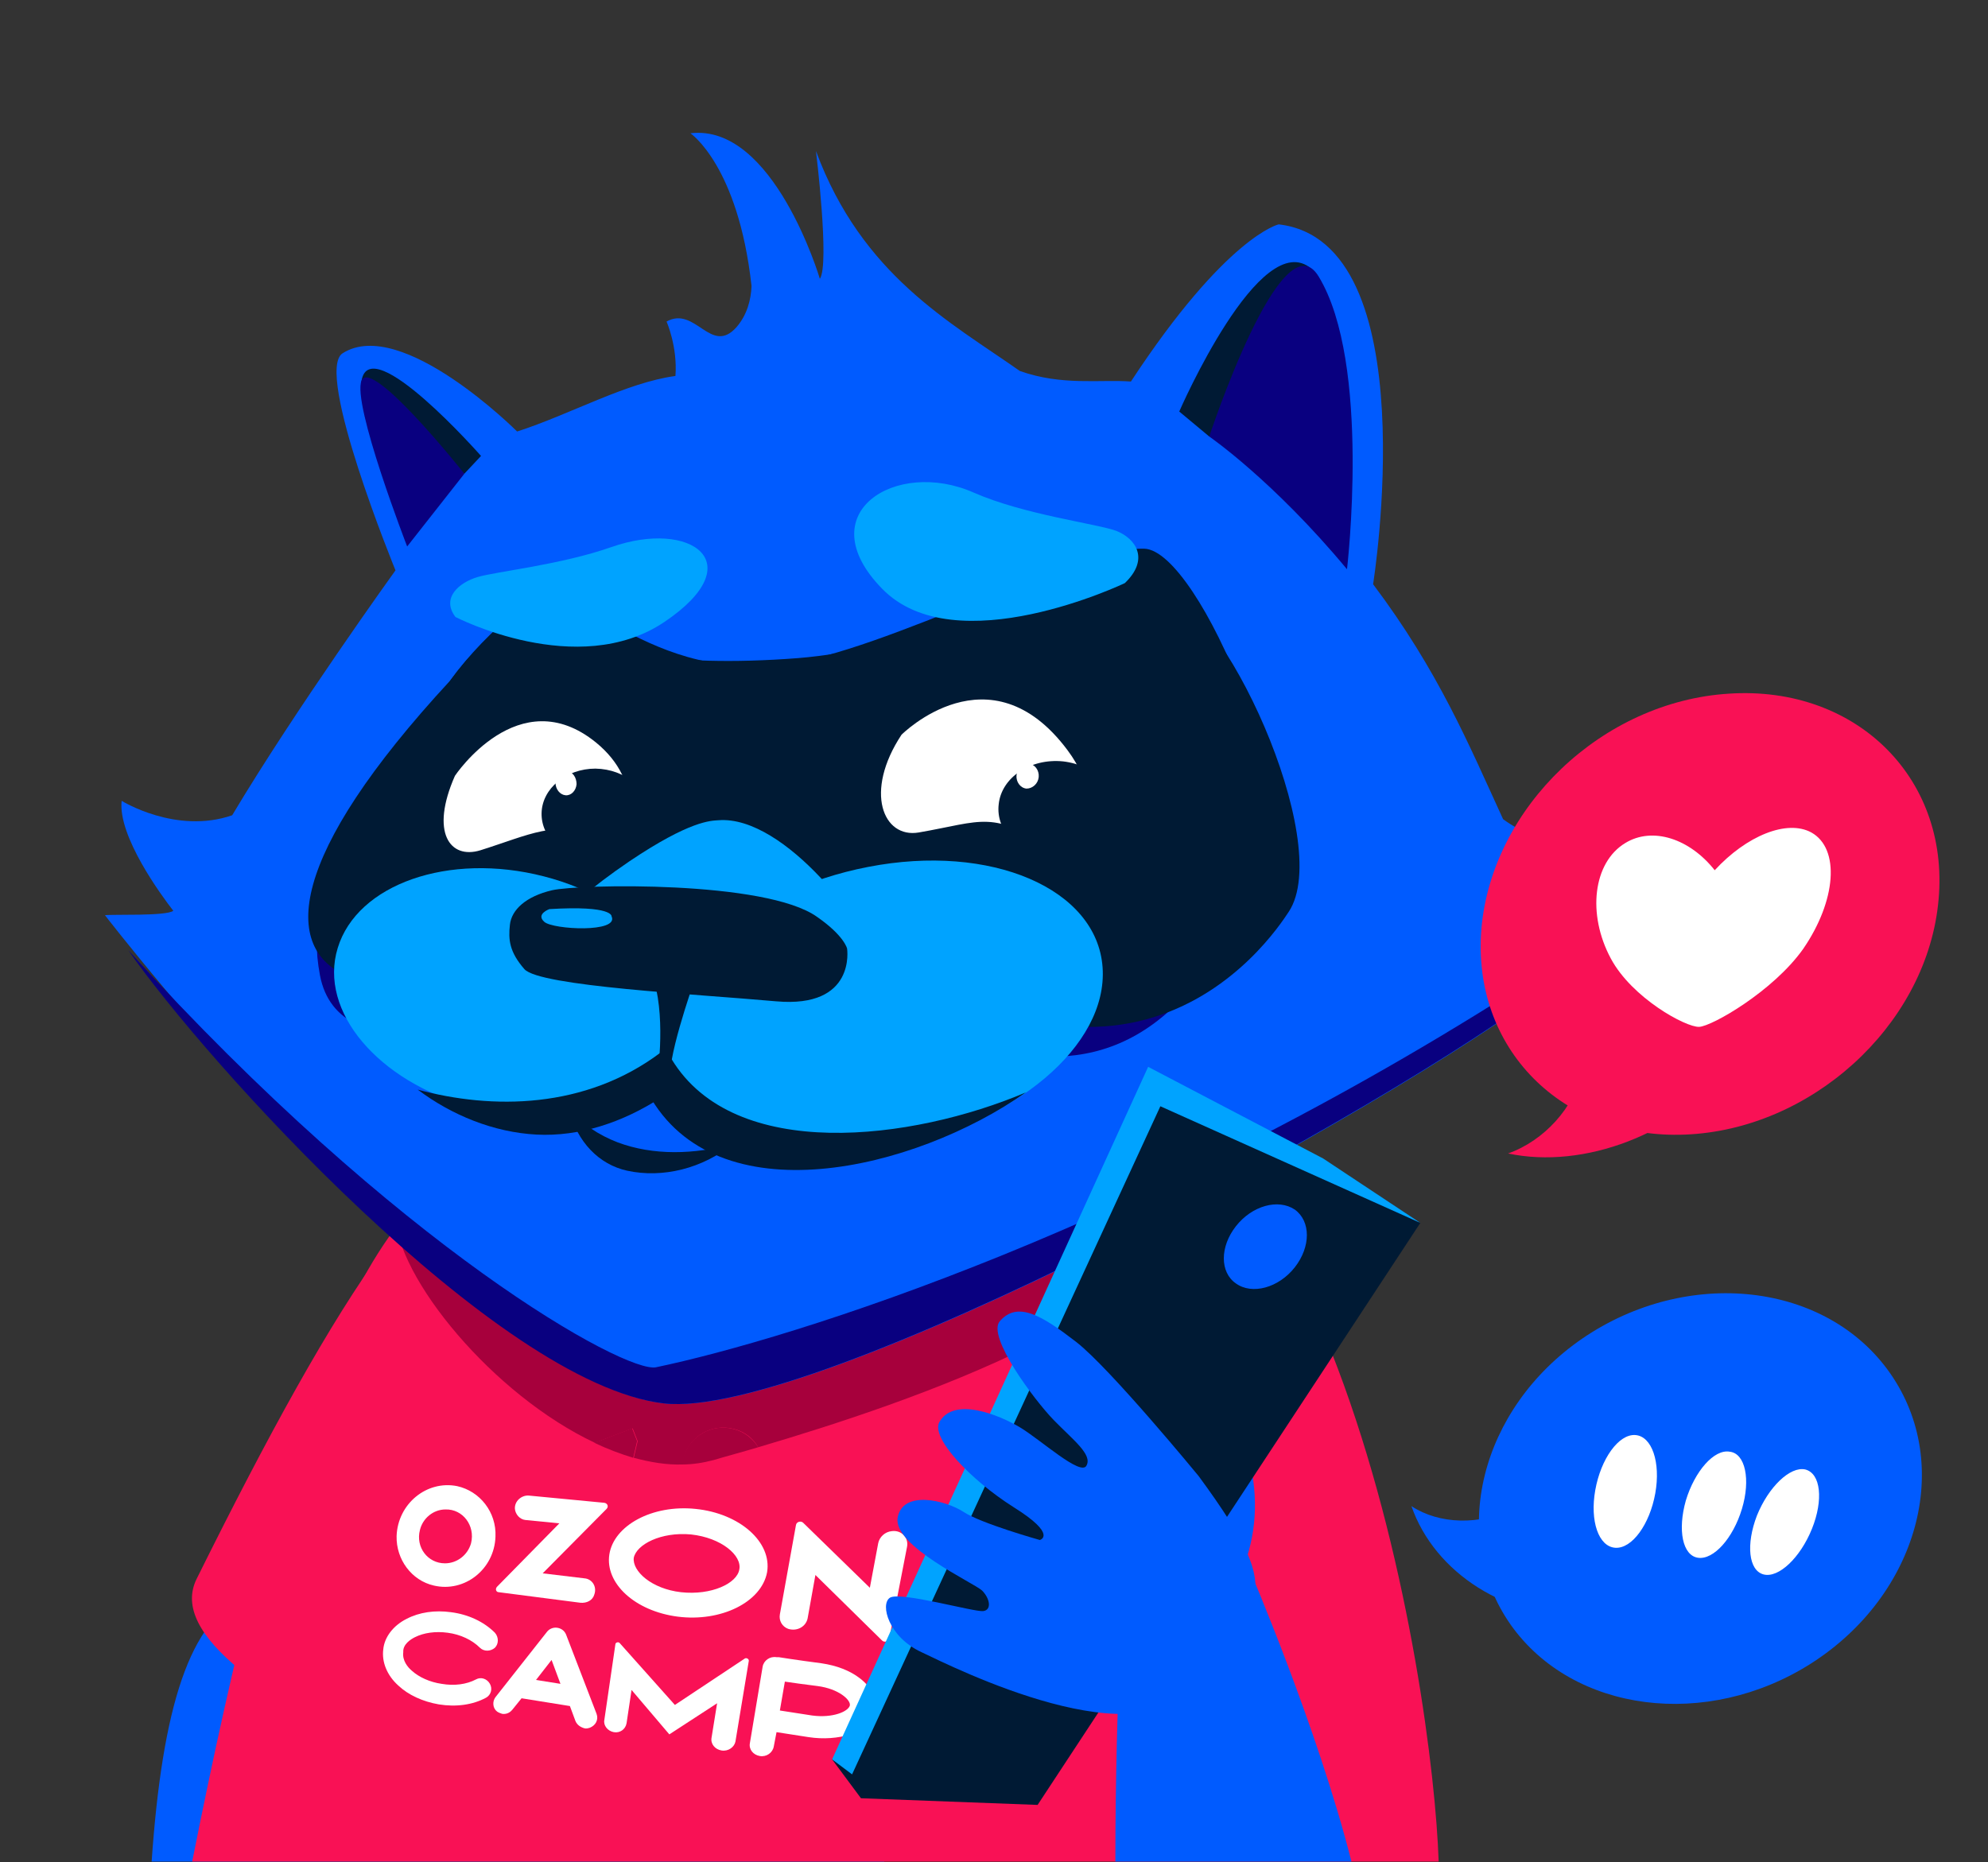 <?xml version="1.0" encoding="UTF-8"?> <svg xmlns="http://www.w3.org/2000/svg" xmlns:xlink="http://www.w3.org/1999/xlink" version="1.1" id="Layer_1" x="0px" y="0px" viewBox="0 0 357.9 335.3" style="enable-background:new 0 0 357.9 335.3;" xml:space="preserve"><rect x="0" y="0" width="357.9" height="335.3" fill="#333333" stroke="none"/> <style type="text/css"> .st0{fill:#005BFF;} .st1{fill:#F91155;} .st2{fill:#A7003C;} .st3{fill:#001A34;} .st4{fill:#090080;} .st5{fill:#00A3FF;} .st6{fill:#FFFFFF;} </style> <path class="st0" d="M159.2,335.2c-9.1-25.2-32.8-73.7-63.2-68.9c-35,5.5-51.6,21.1-51.6,21.1c-10.3,4-15.2,20.3-17.1,47.8H159.2z"></path> <path class="st1" d="M259,335.2c-1-31.1-18.3-148.2-78.5-148.4c-59.1-0.2-91.1,21.2-91.1,21.2c-24.4,5.1-39.5,50.3-54.8,127.2H259z"></path> <path class="st1" d="M96.4,204.6c-16.7-1.3-35.3,27.9-61,79.7c-5,10.1,12.8,21.9,39.1,35.1c26.5,13.4,95.7,12.3,100.2-5.5 c4.5-18.1,15-95.3-20.3-106.2C119.4,197,96.4,204.6,96.4,204.6z"></path> <path class="st2" d="M113.4,173.4c-31.8,37.3-42.3,45.2-42.3,45.2c0.3,11.5,17.7,32.6,36,41.2l6.8-2.6l0.9,2.3l-0.7,3 c3,0.8,5.9,1.3,8.8,1.2c0-0.4,0.1-0.8,0.2-1.2c1.1-4,5.1-6.2,9-5.2c2,0.5,3.5,1.7,4.4,3.3c27.1-8,77.7-25,78.4-47.4 C215.6,187.9,146.7,134.4,113.4,173.4z"></path> <path class="st2" d="M113.8,257.2l-6.8,2.6c2.3,1.1,4.7,2,7,2.7l0.7-3L113.8,257.2z"></path> <path class="st2" d="M132,257.3c-3.9-1-7.9,1.3-9,5.2c-0.1,0.4-0.2,0.8-0.2,1.2c1.9,0,3.8-0.3,5.7-0.8c2.3-0.7,5-1.4,8-2.3 C135.5,259,134,257.8,132,257.3z"></path> <g> <g> <path class="st0" d="M31.2,164c-2.1-2.7-10-13.4-9.3-19.8c0,0,9.8,6.1,19.9,2.6c11.4-19.1,29.4-44.1,29.4-44.1 s-14.7-35.9-9.5-39.1c10.6-6.7,31.4,14.1,31.4,14.1c9.6-3.1,19.6-8.8,28.5-10c0.4-5.3-1.6-9.8-1.6-9.8c5.2-2.9,8,6.2,12.6,1 c1.9-2.2,2.6-4.9,2.7-7.4C132.9,29.8,124.3,24,124.3,24c15-1.8,23.3,26.2,23.3,26.2c1.8-2.6-0.7-23-0.7-23 c8.3,22.4,24.2,30.8,36.7,39.6c7.6,2.7,14.4,1.5,20,1.9l0,0c17.2-26.2,26.6-28.3,26.6-28.3c26.9,3.1,17,64.8,17,64.8l0,0 c11.8,15.7,17.2,28.8,23.4,42.3c13.5,9.9,30.1-0.3,30.1-0.3c-1.1,8.7-19.2,19.6-22.9,22c1.6,4.1,2.2,7.6,2.2,7.6 c-30.7,23.7-133.5,79-160.4,75.9c-36.1-4.2-100.7-87.9-100.7-87.9C20.2,164.6,29.9,165,31.2,164z"></path> <path class="st3" d="M221,77.8l-3.3,0.8l-5.4-4.5c0,0,14.6-33.6,23.8-25.7C245.4,56.3,221,77.8,221,77.8z"></path> <path class="st4" d="M242.5,102.5c-13.3-16-24.8-23.9-24.8-23.9s13.1-39.8,19.7-28.8C246.9,65.4,242.5,102.5,242.5,102.5z"></path> <path class="st3" d="M83.6,85.3l3-3.2c0,0-19.9-22.6-21.5-13.6C63.5,77.4,83.6,85.3,83.6,85.3z"></path> <path class="st4" d="M73.3,98.4c0,0-10-25.8-8.2-29.9c1.9-4.1,18.5,16.8,18.5,16.8L73.3,98.4z"></path> <path class="st4" d="M66.9,150.3c0,0-12.7,7.5-9.3,25.3c3.3,17.6,32.1,10.6,50.3-3.3c18.6-14.2,28.8-11.7,28.8-11.7 s46.9,51.9,76.8,18.4c4.2-4.7-64.8-28.4-64.8-28.4l-20.5-4.1l-38,18.1L66.9,150.3z"></path> <path class="st3" d="M227.6,159.2c-2.8,4.4-30.7,48.7-85.9-6.8c0,0-5.8-7.6-19.6,2c-44.6,31.2-69-12-28.6-44.8 c10-8.1,20.7,13.3,47.7,10c18-2.2,52.4-21.1,64.8-20.8C216,99.1,235.7,146.6,227.6,159.2z"></path> <path class="st3" d="M232,164.2c-2.9,4.4-31.8,48.5-89.7-7.2c0,0-6-7.6-20.4,1.9C77.1,189,22.4,186,81,122.6c0,0,0,0,0,0 c14.3-19.4,14-0.3,62.7-4.1c18.8-1.5,52.6-12.1,65.5-11.7C219.6,107.1,240.4,151.6,232,164.2z"></path> <path class="st5" d="M82,111.1c0,0,22,11.4,37.6,0.9c15.9-10.7,4.7-18.5-9.5-13.5c-9.1,3.2-20.7,4.4-24.1,5.4 C82.6,104.9,79.4,107.7,82,111.1z"></path> <path class="st5" d="M202.5,105c0,0-30.5,14.6-43.7,1c-13.3-13.6,2.5-23.5,16.5-17.3c9.1,4,22.2,5.6,25.7,6.9 C204.5,97,207,100.7,202.5,105z"></path> <path class="st6" d="M110.9,151.5c-1,0.6-2,0-3.2-0.9c0,0,0,0,0,0c-7.7-3-12.3-0.3-21.2,2.5c-5.5,1.7-9.1-3.2-4.6-13.4 c0,0,11.5-17.3,25.4-6C116.1,140.9,113.3,150.1,110.9,151.5z"></path> <path class="st6" d="M189.9,154.3c0,0-0.2-1.1-0.2-1.1c-11-7.5-12.7-5.3-24.3-3.3c-6.4,1.1-9.9-7.3-3.1-17.6c0,0,15.9-16,29.9,2.8 C201.1,147,191.2,155.9,189.9,154.3z"></path> <path class="st5" d="M98.6,169c0,0,0.3-4.1,14.7-13.9c11-7.4,14.7-7.3,16-7.4c12.1-1,27.6,20.1,27.9,25 C157.4,177.6,98.6,169,98.6,169z"></path> <path class="st3" d="M116.6,146.6c-0.1,4.4-4.5,8-9.8,7.9c-5.3,0-9.4-3.6-9.3-8.1c0.1-4.4,4.4-8,9.7-8 C112.6,138.5,116.8,142.1,116.6,146.6z"></path> <path class="st3" d="M201.1,147.1c-0.6,4.8-5.8,8.2-11.7,7.6c-5.8-0.6-10.2-5-9.6-9.9c0.5-4.8,5.7-8.3,11.6-7.7 C197.3,137.8,201.7,142.2,201.1,147.1z"></path> <path class="st6" d="M187,139.9c-0.1,1.2-1.1,2.1-2.2,2.1c-1.1-0.1-1.9-1.2-1.8-2.4c0.1-1.2,1.1-2.2,2.2-2.1 C186.3,137.6,187.1,138.7,187,139.9z"></path> <path class="st6" d="M103.8,141.2c-0.1,1.2-1,2.1-2,2c-1-0.1-1.8-1.1-1.8-2.3c0.1-1.2,1-2.1,2-2 C103.1,138.9,103.8,140,103.8,141.2z"></path> <g> <path class="st4" d="M118.1,246.2c-5.5,1.1-46.1-21.2-95-75.1c13.7,19.8,66.3,78.1,96.4,81.6c26.9,3.1,129.8-52.3,160.4-75.9 c0,0-0.2-1.1-0.6-2.7C207.3,221.2,142,241.2,118.1,246.2z"></path> </g> <path class="st5" d="M198.5,174.2c1,14.1-16.1,28.4-38,32.2c-21.5,3.7-39.7-4.3-41-17.9c-1.3-13.7,15-28.2,36.8-32.4 C178.4,151.8,197.5,160,198.5,174.2z"></path> <path class="st5" d="M122.2,186.9c-3.8,11.4-20.6,16.9-37.4,12.4c-16.7-4.5-27.5-17.2-24-28.6c3.5-11.5,20-17.3,37.1-12.9 C115.1,162.2,126,175.3,122.2,186.9z"></path> <path class="st3" d="M152.5,170.8c0,0,1.7,10.8-12.8,9.5c-14.4-1.3-42.6-2.7-45.3-5.8c-2.7-3.1-2.9-5.3-2.6-8 c0.3-2.7,2.9-5.1,7.6-6.2c4.8-1.1,38.5-1.8,47.7,4.8C152,168.5,152.5,170.8,152.5,170.8z"></path> <path class="st3" d="M117.8,176.7l7,0.5c0,0-5.1,14.5-4,17.5l-2.6-0.4C118.3,194.3,119.9,184.3,117.8,176.7z"></path> <path class="st5" d="M110.1,165c0,0,0.3-2-11.2-1.3c0,0-2.5,0.9-0.9,2.3C99.6,167.4,111.5,168,110.1,165z"></path> </g> <g> <path class="st3" d="M116.7,196.9c12.2,22.4,47.9,13.9,68-0.2c-20.5,8.7-52.5,12.7-63.8-6"></path> </g> <g> <path class="st3" d="M119.1,189.4c-13.7,10.4-30.6,10.4-43.9,6.8c6.1,4.6,13.7,7.7,21.4,8.1c7.7,0.4,15.5-2.2,22.3-6.6"></path> </g> <g> <g> <path class="st3" d="M111.2,205.7c-3.4-1.3-6.4-3.3-8.8-6c1.5,6,5.5,10,10.5,11.1c6.4,1.4,13.6-0.4,19-4.8 C125,207.9,117.6,208.1,111.2,205.7z"></path> </g> </g> </g> <path class="st0" d="M225.4,265.2c2.6,14.2-4.6,27.8-16,30.5c-11.2,2.7-22.4-6.3-25.1-20.3c-2.7-14,4.2-27.9,15.6-30.8 C211.4,241.7,222.8,250.9,225.4,265.2z"></path> <path class="st3" d="M225.3,222.8c-1.4,1.7-1.4,3.9,0,4.9c1.4,1,3.6,0.4,5-1.4c1.4-1.7,1.4-3.9,0-4.9 C228.9,220.4,226.6,221,225.3,222.8z"></path> <g> <path class="st1" d="M348.9,163c-2.5,22-23,40.4-45.5,41.3c-22.2,0.9-38.5-15.6-36.7-37.1c1.9-21.8,21.7-40.9,44.6-42.3 C334.5,123.4,351.5,140.6,348.9,163z"></path> <g> <path class="st1" d="M283.7,194.2c0.4-0.4,0.8-0.8,1.1-1.2c-1.4,6.4-6.8,12.4-13.3,14.7c13.7,2.9,30.4-3.5,40-15.4"></path> </g> </g> <g> <path class="st0" d="M326.1,299.5c-18.8,12-42.9,8.9-54.1-6.9c-11.2-15.9-5.6-38.9,12.9-51.6c18.9-12.9,43.9-10.2,55.4,6.3 C351.8,263.8,345.3,287.2,326.1,299.5z"></path> <g> <path class="st0" d="M270.9,271.5c0.5,0,1,0.1,1.5,0.1c-5.9,3.1-13.3,2.9-18.3-0.4c4.2,12.1,17.3,20.4,31.5,19.8"></path> </g> </g> <path class="st6" d="M298,268.9c-1,5.6-4.2,10-7.2,9.8c-3-0.2-4.6-4.8-3.6-10.4c1-5.6,4.2-10.1,7.2-9.9 C297.4,258.6,299,263.3,298,268.9z"></path> <path class="st6" d="M313.6,271.7c-1.6,5.3-5.1,9.2-7.9,8.8c-2.8-0.4-3.7-5-2.2-10.3c1.6-5.3,5.1-9.3,7.9-8.8 C314.2,261.7,315.2,266.4,313.6,271.7z"></path> <path class="st6" d="M326.2,275.3c-2.1,5.2-6,8.9-8.7,8.2c-2.7-0.7-3.2-5.4-1.2-10.6c2.1-5.2,6-8.9,8.7-8.3 C327.8,265.3,328.3,270.1,326.2,275.3z"></path> <path class="st6" d="M326.1,149.9c-4.4-2.4-11.7,0.6-17.4,6.8c-4.5-5.7-11.2-7.9-16.1-4.9c-5.8,3.5-6.9,12.8-2.6,20.8 c3.8,7.1,13.5,12.4,15.9,12.3c2.3-0.1,13.3-6.4,18.7-14C330.6,162.2,331.3,152.8,326.1,149.9z"></path> <path class="st0" d="M243.3,335.2c-6.1-24.1-18.4-52.7-18.4-52.7l-23.6,23.1c0,0-0.5,13.9-0.5,29.6H243.3z"></path> <g> <g> <g> <path class="st6" d="M82.3,267.6c-5.5-1.1-10.7,3.2-10.9,9c-0.1,4.2,2.7,8,6.7,8.9c5.5,1.3,10.9-2.9,11.1-8.8 C89.4,272.3,86.4,268.5,82.3,267.6z M80.1,281.5c-3.1,0-5.3-2.9-4.5-6c0.5-2.1,2.4-3.7,4.6-3.7c3.1-0.1,5.4,2.9,4.6,6.1 C84.2,280,82.3,281.5,80.1,281.5z"></path> <path class="st6" d="M95.2,269.3c-1.3-0.1-2.6,1-2.5,2.4c0.1,1,0.9,1.9,1.9,2l6.1,0.6l-11.2,11.4c-0.4,0.4-0.2,1,0.3,1l14.7,1.9 c1.1,0.1,2.2-0.4,2.5-1.5c0.5-1.4-0.4-2.8-1.8-2.9l-7.5-0.9l11.5-11.6c0.4-0.4,0.2-1-0.4-1.1L95.2,269.3z"></path> <path class="st6" d="M160.6,275.7c-1.3,0.1-2.3,1.1-2.5,2.2l-1.5,8l-12-11.7c-0.4-0.4-1.2-0.2-1.3,0.4l-2.9,16.1 c-0.2,1.1,0.4,2.2,1.5,2.6c1.6,0.5,3.2-0.4,3.5-1.9l1.4-7.8l12,11.8c0.4,0.4,1.2,0.2,1.3-0.4l3.2-16.5 C163.6,276.9,162.3,275.5,160.6,275.7z"></path> <path class="st6" d="M124.4,276.3c5.5,0.6,9.2,3.8,8.7,6.3c-0.4,2.5-5,4.7-10.5,4.1c-5.3-0.6-8.8-3.8-8.5-6.2 C114.6,278.1,119,275.8,124.4,276.3 M125.2,271.7c-7.8-0.8-14.7,3-15.5,8.2c-0.8,5.2,4.6,10.2,12.3,11.2c7.8,1,15.1-2.6,16.1-8 C139,277.7,133.2,272.5,125.2,271.7L125.2,271.7z"></path> </g> </g> <g> <path class="st6" d="M74.7,294.8c1.6-0.8,3.7-1.1,5.9-0.8c2.3,0.3,4.4,1.3,5.8,2.7c0.7,0.7,1.9,0.7,2.7,0c0.7-0.7,0.7-1.9,0-2.7 c-2-2-4.8-3.3-7.9-3.7c-2.9-0.4-5.7,0-8,1.2c-2.4,1.2-4,3.3-4.2,5.5c-0.3,2.3,0.7,4.7,2.7,6.5c1.8,1.7,4.4,2.9,7.3,3.4 c3.1,0.5,6.1,0.1,8.5-1.2c0.9-0.5,1.2-1.6,0.7-2.5c-0.5-0.9-1.6-1.3-2.5-0.8c-1.7,0.9-3.9,1.2-6.2,0.8c-2.1-0.3-4.1-1.2-5.4-2.4 c-0.7-0.6-1.7-1.8-1.5-3.3C72.5,296.1,73.9,295.2,74.7,294.8z"></path> <path class="st6" d="M101.9,294.3c-0.3-0.7-0.9-1.1-1.6-1.2c-0.7-0.1-1.4,0.2-1.8,0.7l-9.3,11.8c-0.6,0.8-0.5,2,0.3,2.6 c0.3,0.2,0.6,0.3,0.9,0.4c0.6,0.1,1.3-0.1,1.8-0.7l1.7-2.1l8.7,1.4l1,2.7c0.3,0.7,0.9,1.1,1.6,1.3c0.3,0.1,0.7,0,1-0.1 c1-0.4,1.6-1.4,1.2-2.5L101.9,294.3z M96.5,302.5l2.8-3.6l1.6,4.3L96.5,302.5z"></path> <path class="st6" d="M134,298.7l-12.5,8.3l-9.9-11.1c-0.2-0.3-0.7-0.2-0.8,0.1l-2,13.7c-0.2,1,0.6,2,1.7,2.2c0,0,0,0,0,0 c1.1,0.2,2.1-0.5,2.3-1.6l0.9-6l6.8,8l8.6-5.6l-1,6.2c-0.2,1.1,0.6,2.1,1.8,2.3c1.2,0.2,2.3-0.6,2.5-1.6l2.4-14.5 C134.9,298.7,134.3,298.4,134,298.7z"></path> <path class="st6" d="M154.8,302.2c-1.8-1.4-4.2-2.3-6.9-2.7c-4.6-0.6-7.7-1.1-7.7-1.1c0,0,0,0,0,0c-0.1,0-0.1,0-0.2,0 c-0.1,0-0.2,0-0.2,0c0,0,0,0,0,0c-1.2-0.2-2.3,0.6-2.5,1.7l-2.3,13.8c-0.2,1.1,0.6,2.1,1.8,2.3c0,0,0,0,0,0 c1.2,0.2,2.3-0.6,2.5-1.7l0.5-2.6c1.3,0.2,3.3,0.5,5.8,0.9c2.6,0.4,5.3,0.2,7.5-0.5c2.5-0.9,4.2-2.5,4.6-4.5 C157.9,305.9,156.9,303.8,154.8,302.2z M146.2,308.9c-2.5-0.4-4.5-0.7-5.8-0.9l0.9-5.2c1.4,0.2,3.4,0.5,5.9,0.8 c3.8,0.5,6,2.5,5.8,3.5C152.7,308.2,149.9,309.4,146.2,308.9z"></path> </g> </g> <path class="st3" d="M226.3,203.8l-2.3,1.3c-6.6-5.5-15.1-10.9-17-10.7c-3.2,0.5-37.9,99.8-57.2,122.4l5.2,7l31.8,1.2l68.9-104.8 L226.3,203.8z"></path> <polygon class="st5" points="206.7,192.1 238.2,208.6 255.7,220.2 208.9,199.2 153.4,319.5 149.8,316.8 "></polygon> <path class="st0" d="M215.8,265.8c0,0-16-19.5-22.1-24.2c-6.1-4.7-10.5-7.4-13.7-3.7c-2.4,2.7,6.2,14.2,9.7,17.8 c3.5,3.6,7,6.2,5.9,8.2c-1,2-8.3-4.7-12-6.9c-3.7-2.2-11.9-5.6-14.5-0.9c-1.5,2.8,5.5,10.3,13.4,15.3c8,5,4.7,5.9,4.7,5.9 s-10.7-3-13.8-5.1c-3.1-2-10.9-4-11.8,1.1c-0.8,5.1,13.7,11.7,15.2,13.1c1.4,1.4,1.8,3.5,0.2,3.7c-1.6,0.2-15-3.6-16.8-2.4 c-1.8,1.2-0.2,7.1,5.7,9.8c5.9,2.8,39.9,19.9,49.4,5.3C225,287.8,233.3,289.6,215.8,265.8z"></path> <path class="st0" d="M222.5,220.8c-2.9,3.7-2.9,8.3,0,10.3c2.9,2.1,7.7,0.8,10.6-2.9c2.9-3.7,2.9-8.3,0-10.4 C230.1,215.8,225.4,217.1,222.5,220.8z"></path> </svg> 